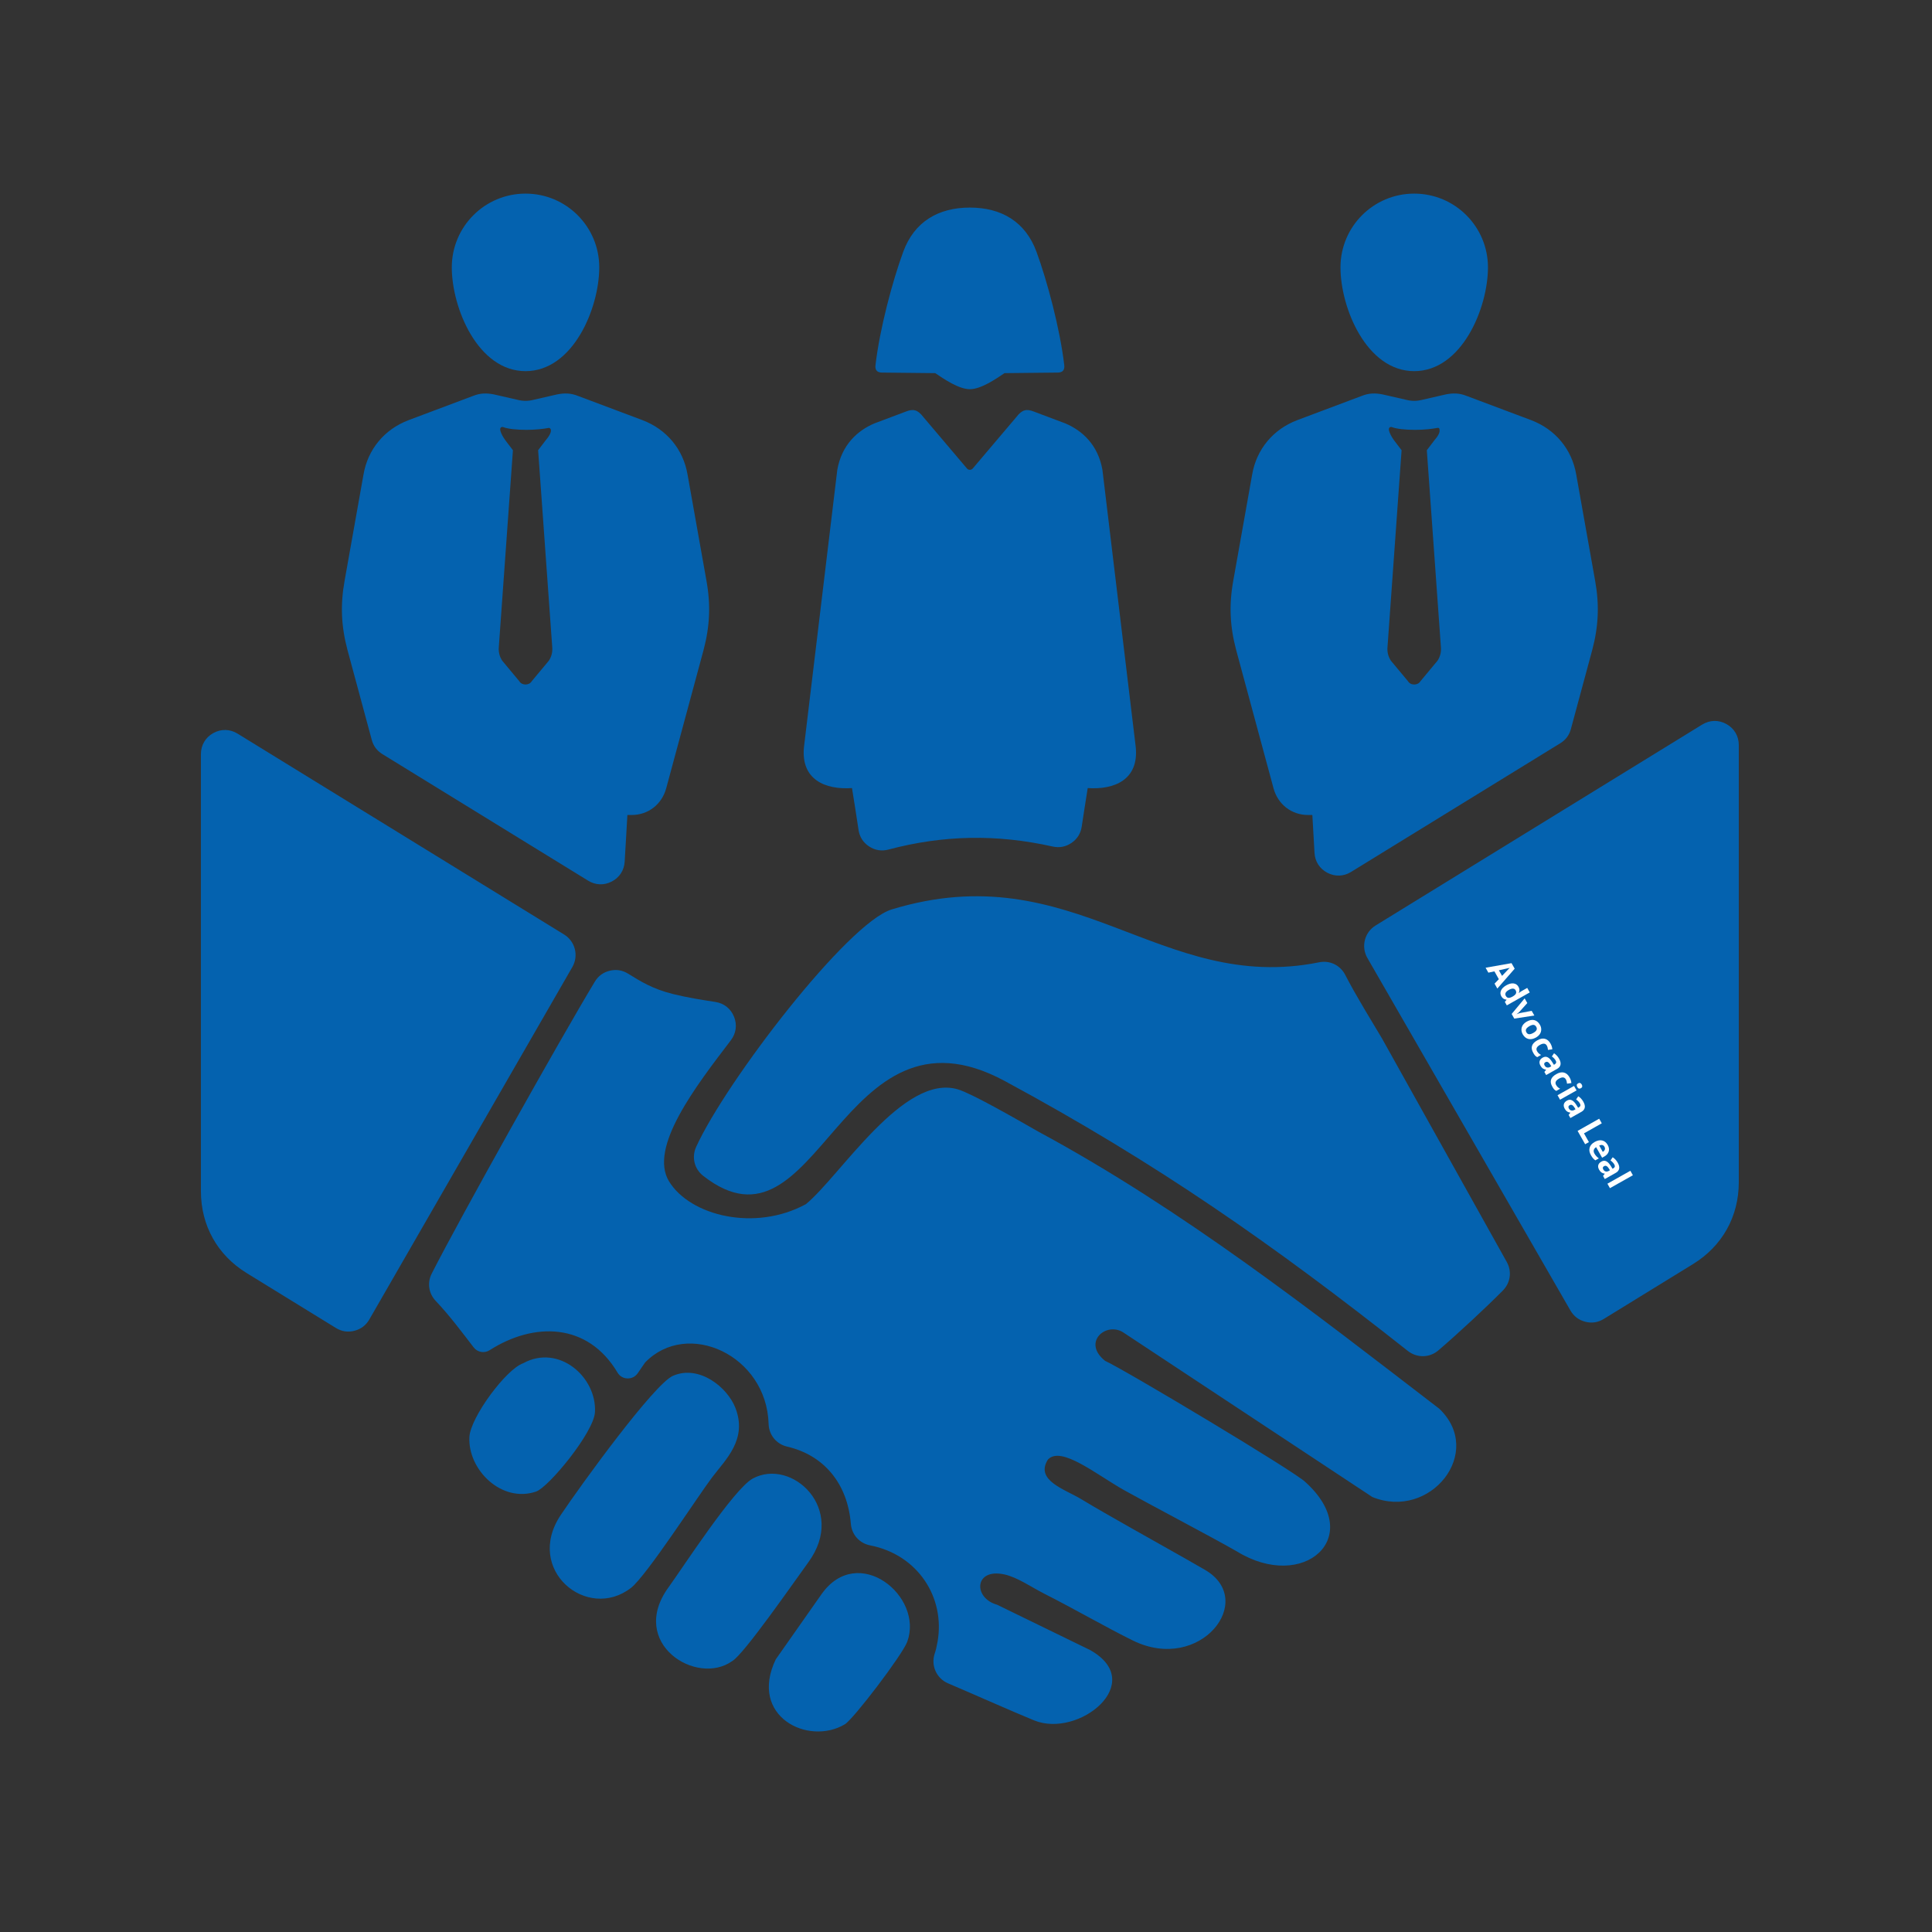 <svg version="1.0" preserveAspectRatio="xMidYMid meet" height="800" viewBox="0 0 600 600" zoomAndPan="magnify" width="800" xmlns:xlink="http://www.w3.org/1999/xlink" xmlns="http://www.w3.org/2000/svg"><rect x="0" y="0" width="600" height="600" fill="#333333" stroke="none"/><defs><g></g><clipPath id="796c1580db"><path clip-rule="nonzero" d="M 62.398 60 L 540 60 L 540 538 L 62.398 538 Z M 62.398 60"></path></clipPath></defs><g clip-path="url(#796c1580db)"><path fill-rule="evenodd" fill-opacity="1" d="M 244.477 449.266 C 255.836 451.895 263.215 460.691 264.238 473.219 C 264.512 476.602 266.91 479.281 270.238 479.93 C 285.043 482.824 293.586 496.094 291.168 509.848 C 290.879 511.48 290.594 512.621 290.305 513.465 C 289.02 517.176 290.812 521.227 294.414 522.77 C 303.371 526.594 314.75 531.668 321.168 534.285 C 335.062 539.941 356.562 522.488 338.496 512.414 L 309.645 498.355 C 302.16 496.285 302.52 486.863 311.98 488.965 C 316.035 489.875 320.34 492.922 324.207 494.883 C 334.473 500.094 343.203 505.227 351.832 509.48 C 372.719 519.77 390.523 496.996 374.211 487.527 C 366.652 483.129 356.898 477.75 351.496 474.66 C 346.316 471.699 340.922 468.691 335.758 465.562 C 330.676 462.488 321.363 459.758 325.43 453.289 C 329.535 448.879 340.465 457.93 349.168 462.816 C 356.488 466.922 376.598 477.48 384.129 481.809 C 404.809 494.527 424.293 477.379 405.441 460.305 C 402.785 457.395 349.422 425.453 343.176 422.609 C 335.906 416.781 343.621 410.344 348.891 413.828 L 426.195 464.914 C 444.188 472.215 461.164 451.004 446.984 437.496 C 407.844 407.43 367.473 375.73 322.406 351.402 C 314.699 347 301.871 339.656 297.559 338.336 C 280.664 333.172 260.992 365.156 250.281 373.961 C 234.441 382.582 214.352 377.574 207.797 366.918 C 201.297 356.359 216.312 337.066 226.977 323.062 C 228.613 320.91 228.969 318.262 227.961 315.754 C 226.949 313.246 224.859 311.582 222.188 311.172 C 217.828 310.492 213.449 309.809 209.059 308.719 C 202.41 307.07 198.77 304.645 195 302.344 C 193.238 301.277 191.344 300.988 189.344 301.473 C 187.344 301.965 185.801 303.098 184.73 304.859 C 173.652 323.219 142.816 378.328 134.086 395.5 C 132.629 398.363 133.105 401.672 135.316 404.008 C 139.68 408.617 143.293 413.512 147.105 418.445 C 148.285 419.984 150.426 420.355 152.062 419.312 C 165.77 410.566 182.473 410.648 191.77 426.258 C 192.434 427.379 193.539 428.035 194.852 428.082 C 196.156 428.125 197.301 427.543 198.047 426.469 L 200.344 423.133 C 213.469 409.594 238.082 420.855 238.699 442.207 C 238.797 445.648 241.125 448.488 244.477 449.266 Z M 271.902 113.32 C 271.82 113.984 271.828 114.613 272.273 115.121 C 272.723 115.621 273.348 115.703 274.02 115.707 L 290.445 115.879 C 293.148 117.703 297.75 120.867 301.199 120.867 C 304.652 120.867 309.258 117.703 311.953 115.879 L 328.379 115.707 C 329.055 115.703 329.676 115.621 330.125 115.121 C 330.57 114.613 330.578 113.984 330.504 113.32 C 329.191 102.121 325.215 87.238 321.891 78.203 C 318.469 68.852 310.988 64.465 301.199 64.465 C 291.414 64.465 283.93 68.852 280.504 78.203 C 277.184 87.238 273.207 102.121 271.902 113.32 Z M 266.633 257.766 L 265.59 250.973 L 264.594 244.742 C 256.344 245.309 248.648 242.168 249.684 231.965 L 260.027 145.934 C 261.363 138.215 266.266 133.715 271.586 131.477 L 281.32 127.82 C 283.543 126.926 284.984 127.195 286.699 129.445 L 300.312 145.508 C 300.766 146.035 301.633 146.035 302.086 145.508 L 315.699 129.445 C 317.414 127.195 318.855 126.926 321.078 127.82 L 330.809 131.477 C 336.137 133.715 341.035 138.215 342.371 145.934 L 352.711 231.965 C 353.75 242.168 346.062 245.309 337.801 244.742 L 336.816 250.973 L 335.93 256.75 C 335.602 258.867 334.535 260.57 332.758 261.777 C 330.988 262.988 329.02 263.359 326.922 262.898 C 309.562 259.012 293.02 259.301 275.914 263.84 C 273.797 264.406 271.75 264.078 269.918 262.875 C 268.082 261.676 266.961 259.938 266.633 257.766 Z M 163.211 60.129 C 175.859 60.129 186.105 70.375 186.105 83.031 C 186.105 95.68 177.973 115.262 163.211 115.262 C 148.441 115.262 140.309 95.68 140.309 83.031 C 140.309 70.375 150.555 60.129 163.211 60.129 Z M 179.48 122.949 L 199.516 130.477 C 207.043 133.344 212.164 139.516 213.523 147.352 L 219.395 180.34 C 220.754 187.879 220.449 194.504 218.492 201.887 L 206.895 244.816 C 205.539 249.785 201.32 253.102 196.195 253.102 L 194.844 253.102 L 194 267.57 C 193.844 270.27 192.395 272.512 190 273.758 C 187.613 275.004 184.941 274.914 182.645 273.496 L 118.75 234.191 C 117.07 233.152 115.973 231.691 115.457 229.781 L 107.922 201.887 C 105.957 194.504 105.66 187.879 107.02 180.34 L 112.891 147.352 C 114.242 139.523 119.367 133.344 126.898 130.477 L 146.934 122.949 C 149.195 122.043 151.152 122.043 153.414 122.492 L 160.645 124.148 C 162.449 124.605 163.957 124.605 165.762 124.148 L 172.992 122.492 C 175.254 122.043 177.211 122.043 179.473 122.949 Z M 170.441 132.887 C 168.785 133.195 166.375 133.492 163.508 133.492 C 160.344 133.492 157.637 133.195 156.129 132.59 C 154.145 132.59 156.473 136.109 156.883 136.656 L 159.293 139.82 L 154.918 200.832 C 154.77 202.34 155.078 203.84 155.98 205.199 L 161.246 211.527 C 161.703 212.281 162.457 212.578 163.203 212.578 C 163.965 212.578 164.719 212.273 165.164 211.527 L 170.434 205.199 C 171.344 203.84 171.645 202.34 171.492 200.832 L 167.121 139.82 L 169.531 136.656 C 172.098 133.656 170.816 132.789 170.441 132.887 Z M 525.789 392.566 L 498.082 409.602 C 496.305 410.699 494.371 411 492.344 410.484 C 490.312 409.969 488.754 408.781 487.707 406.977 L 424.645 297.5 C 422.637 294.004 423.762 289.531 427.203 287.422 L 528.625 225.027 C 530.992 223.57 533.75 223.512 536.176 224.871 C 538.602 226.219 539.996 228.609 539.996 231.383 L 539.996 367.141 C 539.996 377.805 534.871 386.977 525.789 392.566 Z M 439.195 60.129 C 451.852 60.129 462.098 70.375 462.098 83.031 C 462.098 95.68 453.965 115.262 439.195 115.262 C 424.434 115.262 416.301 95.68 416.301 83.031 C 416.301 70.375 426.539 60.129 439.195 60.129 Z M 455.461 122.949 L 475.5 130.477 C 483.027 133.344 488.156 139.516 489.508 147.352 L 495.379 180.34 C 496.738 187.879 496.438 194.504 494.477 201.887 L 487.852 226.414 C 487.336 228.324 486.246 229.789 484.559 230.824 L 419.59 270.785 C 417.293 272.203 414.621 272.301 412.227 271.047 C 409.836 269.801 408.383 267.562 408.234 264.859 L 407.562 253.102 L 406.203 253.102 C 401.082 253.102 396.859 249.785 395.508 244.816 L 383.906 201.887 C 381.949 194.504 381.645 187.879 383.004 180.34 L 388.875 147.352 C 390.234 139.523 395.352 133.344 402.883 130.477 L 422.918 122.949 C 425.18 122.043 427.137 122.043 429.395 122.492 L 436.629 124.148 C 438.434 124.605 439.941 124.605 441.754 124.148 L 448.977 122.492 C 451.238 122.043 453.203 122.043 455.457 122.949 Z M 446.426 132.887 C 444.77 133.195 442.359 133.492 439.5 133.492 C 436.336 133.492 433.621 133.195 432.113 132.59 C 430.137 132.59 432.457 136.109 432.867 136.656 L 435.277 139.82 L 430.91 200.832 C 430.762 202.34 431.062 203.84 431.965 205.199 L 437.238 211.527 C 437.688 212.281 438.441 212.578 439.195 212.578 C 439.949 212.578 440.703 212.273 441.156 211.527 L 446.426 205.199 C 447.328 203.84 447.633 202.34 447.477 200.832 L 443.113 139.82 L 445.523 136.656 C 446.426 135.605 447.328 134.395 447.031 133.195 C 447 133.066 446.812 132.781 446.426 132.887 Z M 162.473 423.371 C 157.137 425.23 146.098 440.199 145.777 446.258 C 145.242 456.445 155.793 466.879 166.492 463.215 C 170.383 461.879 184.418 444.855 184.77 438.566 C 185.375 427.648 173.523 417.297 162.473 423.371 Z M 255.109 495.121 L 240.926 515.316 C 232.434 533.004 250.977 542.285 262.371 535.496 C 265.035 533.906 280.281 513.883 281.75 509.867 C 286.969 495.699 266.41 479.055 255.109 495.121 Z M 233.789 459.168 C 227.91 462.332 211.992 486.938 207.633 492.93 C 194.977 510.309 216.32 523.793 227.402 515.859 C 231 513.809 246.789 491.004 251.051 485.16 C 263.133 468.602 245.879 452.652 233.789 459.168 Z M 209.023 427.258 C 203.172 429.766 180.449 461.094 174.164 470.469 C 162.734 487.512 182.359 503.691 195.977 493.117 C 200.805 489.332 216.715 464.684 221.156 458.805 C 225.328 453.281 232.23 447.012 228.363 437.176 C 225.895 430.879 217.188 423.746 209.023 427.258 Z M 446.703 419.371 C 452.695 414.254 461.5 406.059 466.723 400.789 C 469.098 398.387 469.582 394.844 467.934 391.902 L 429.203 322.523 C 426.105 317.301 421.082 309.211 417.77 302.754 C 416.219 299.742 412.98 298.18 409.66 298.852 C 360.176 308.828 333.617 265.152 276.93 282.43 C 263.23 286.598 225.434 335.883 216.188 356.195 C 214.738 359.375 215.633 363.023 218.387 365.172 C 254.387 393.305 260.789 308.047 312.027 335.711 C 359.398 361.293 395.332 386.453 437.223 419.551 C 440.055 421.781 443.965 421.707 446.703 419.371 Z M 62.398 369.941 L 62.398 234.191 C 62.398 231.414 63.797 229.027 66.223 227.676 C 68.645 226.324 71.406 226.379 73.773 227.832 L 175.195 290.227 C 178.637 292.344 179.762 296.816 177.754 300.309 L 114.691 409.781 C 113.645 411.594 112.086 412.773 110.055 413.289 C 108.027 413.805 106.094 413.508 104.316 412.41 L 76.609 395.363 C 67.527 389.773 62.398 380.613 62.398 369.941 Z M 62.398 369.941" fill="#0462af"></path></g><g fill-opacity="1" fill="#ffffff"><g transform="translate(461.368, 300.536)"><g><path d="M 2.781 4.938 L 4.109 3.562 L 2.734 1.125 L 0.859 1.531 L 0 0 L 8.047 -1.422 L 9.031 0.297 L 3.641 6.469 Z M 5.109 2.531 C 6.297 1.27 6.969 0.562 7.125 0.406 C 7.281 0.25 7.41 0.125 7.516 0.031 C 7.066 0.156 5.938 0.41 4.125 0.797 Z M 5.109 2.531"></path></g></g></g><g fill-opacity="1" fill="#ffffff"><g transform="translate(465.017, 307.008)"><g><path d="M 1.234 2.406 C 0.898 1.801 0.867 1.195 1.141 0.594 C 1.41 -0.008 1.957 -0.547 2.781 -1.016 C 3.625 -1.492 4.379 -1.688 5.047 -1.594 C 5.711 -1.508 6.219 -1.16 6.562 -0.547 C 6.926 0.098 6.957 0.727 6.656 1.344 L 6.672 1.391 C 7.016 1.109 7.336 0.883 7.641 0.719 L 9.281 -0.203 L 10.062 1.203 L 2.938 5.219 L 2.328 4.141 L 2.859 3.484 L 2.828 3.438 C 2.129 3.395 1.598 3.051 1.234 2.406 Z M 2.625 2.266 C 2.82 2.617 3.07 2.82 3.375 2.875 C 3.676 2.926 4.082 2.82 4.594 2.562 L 4.75 2.469 C 5.289 2.164 5.629 1.859 5.766 1.547 C 5.91 1.242 5.879 0.898 5.672 0.516 C 5.492 0.211 5.223 0.047 4.859 0.016 C 4.504 -0.004 4.07 0.129 3.562 0.422 C 3.062 0.703 2.734 1 2.578 1.312 C 2.422 1.625 2.438 1.941 2.625 2.266 Z M 2.625 2.266"></path></g></g></g><g fill-opacity="1" fill="#ffffff"><g transform="translate(468.365, 312.944)"><g><path d="M 1.094 1.953 L 5.125 -2.891 L 5.953 -1.438 L 3.578 1.203 C 3.266 1.523 2.957 1.789 2.656 2 L 2.672 2.031 C 2.973 1.883 3.359 1.754 3.828 1.641 L 7.312 0.984 L 8.141 2.438 L 1.906 3.391 Z M 1.094 1.953"></path></g></g></g><g fill-opacity="1" fill="#ffffff"><g transform="translate(471.374, 318.28)"><g><path d="M 3.625 0.391 C 3.113 0.68 2.77 0.984 2.594 1.297 C 2.426 1.609 2.453 1.953 2.672 2.328 C 2.879 2.703 3.16 2.895 3.516 2.906 C 3.867 2.926 4.301 2.789 4.812 2.5 C 5.312 2.219 5.641 1.922 5.797 1.609 C 5.953 1.305 5.926 0.973 5.719 0.609 C 5.5 0.234 5.219 0.031 4.875 0 C 4.539 -0.02 4.125 0.109 3.625 0.391 Z M 5.625 3.938 C 4.781 4.406 4 4.551 3.281 4.375 C 2.562 4.195 1.977 3.719 1.531 2.938 C 1.258 2.445 1.125 1.953 1.125 1.453 C 1.133 0.953 1.281 0.488 1.562 0.062 C 1.852 -0.363 2.27 -0.727 2.812 -1.031 C 3.645 -1.5 4.414 -1.645 5.125 -1.469 C 5.832 -1.289 6.41 -0.812 6.859 -0.031 C 7.141 0.457 7.273 0.953 7.266 1.453 C 7.266 1.953 7.125 2.414 6.844 2.844 C 6.562 3.27 6.156 3.633 5.625 3.938 Z M 5.625 3.938"></path></g></g></g><g fill-opacity="1" fill="#ffffff"><g transform="translate(474.65, 324.088)"><g><path d="M 1.5 2.859 C 0.594 1.266 1.016 -0.02 2.766 -1 C 3.641 -1.5 4.426 -1.66 5.125 -1.484 C 5.832 -1.305 6.414 -0.812 6.875 0 C 7.207 0.594 7.395 1.188 7.438 1.781 L 6.094 1.969 C 6.07 1.707 6.031 1.469 5.969 1.25 C 5.914 1.031 5.836 0.828 5.734 0.641 C 5.328 -0.086 4.613 -0.164 3.594 0.406 C 2.582 0.977 2.281 1.629 2.688 2.359 C 2.832 2.617 3.004 2.844 3.203 3.031 C 3.41 3.227 3.66 3.395 3.953 3.531 L 2.75 4.219 C 2.469 4.07 2.234 3.895 2.047 3.688 C 1.867 3.477 1.688 3.203 1.5 2.859 Z M 1.5 2.859"></path></g></g></g><g fill-opacity="1" fill="#ffffff"><g transform="translate(477.37, 328.911)"><g><path d="M 2.25 3.984 L 2.781 3.328 L 2.766 3.281 C 2.348 3.219 2.008 3.094 1.75 2.906 C 1.488 2.719 1.242 2.422 1.016 2.016 C 0.742 1.523 0.664 1.062 0.781 0.625 C 0.906 0.188 1.227 -0.176 1.75 -0.469 C 2.289 -0.77 2.797 -0.801 3.266 -0.562 C 3.742 -0.332 4.211 0.156 4.672 0.906 L 5.203 1.766 L 5.438 1.641 C 5.945 1.348 6.051 0.941 5.75 0.422 C 5.52 0.004 5.129 -0.41 4.578 -0.828 L 5.25 -1.812 C 5.883 -1.406 6.406 -0.844 6.812 -0.125 C 7.207 0.562 7.359 1.172 7.266 1.703 C 7.172 2.242 6.82 2.688 6.219 3.031 L 2.797 4.953 Z M 4.391 2.234 L 4.078 1.703 C 3.828 1.305 3.578 1.047 3.328 0.922 C 3.086 0.797 2.832 0.812 2.562 0.969 C 2.156 1.195 2.078 1.535 2.328 1.984 C 2.516 2.316 2.754 2.52 3.047 2.594 C 3.348 2.676 3.656 2.633 3.969 2.469 Z M 4.391 2.234"></path></g></g></g><g fill-opacity="1" fill="#ffffff"><g transform="translate(480.565, 334.576)"><g><path d="M 1.5 2.859 C 0.594 1.266 1.016 -0.02 2.766 -1 C 3.641 -1.5 4.426 -1.66 5.125 -1.484 C 5.832 -1.305 6.414 -0.812 6.875 0 C 7.207 0.594 7.395 1.188 7.438 1.781 L 6.094 1.969 C 6.07 1.707 6.031 1.469 5.969 1.25 C 5.914 1.031 5.836 0.828 5.734 0.641 C 5.328 -0.086 4.613 -0.164 3.594 0.406 C 2.582 0.977 2.281 1.629 2.688 2.359 C 2.832 2.617 3.004 2.844 3.203 3.031 C 3.41 3.227 3.66 3.395 3.953 3.531 L 2.75 4.219 C 2.469 4.07 2.234 3.895 2.047 3.688 C 1.867 3.477 1.688 3.203 1.5 2.859 Z M 1.5 2.859"></path></g></g></g><g fill-opacity="1" fill="#ffffff"><g transform="translate(483.285, 339.4)"><g><path d="M 6.812 -2.953 C 7.27 -3.211 7.645 -3.094 7.938 -2.594 C 8.219 -2.082 8.129 -1.695 7.672 -1.438 C 7.453 -1.32 7.242 -1.289 7.047 -1.344 C 6.859 -1.406 6.695 -1.566 6.562 -1.828 C 6.27 -2.328 6.352 -2.703 6.812 -2.953 Z M 1.203 2.125 L 0.422 0.734 L 5.547 -2.156 L 6.328 -0.766 Z M 1.203 2.125"></path></g></g></g><g fill-opacity="1" fill="#ffffff"><g transform="translate(484.899, 342.262)"><g><path d="M 2.25 3.984 L 2.781 3.328 L 2.766 3.281 C 2.348 3.219 2.008 3.094 1.75 2.906 C 1.488 2.719 1.242 2.422 1.016 2.016 C 0.742 1.523 0.664 1.062 0.781 0.625 C 0.906 0.188 1.227 -0.176 1.75 -0.469 C 2.289 -0.77 2.797 -0.801 3.266 -0.562 C 3.742 -0.332 4.211 0.156 4.672 0.906 L 5.203 1.766 L 5.438 1.641 C 5.945 1.348 6.051 0.941 5.75 0.422 C 5.52 0.004 5.129 -0.41 4.578 -0.828 L 5.25 -1.812 C 5.883 -1.406 6.406 -0.844 6.812 -0.125 C 7.207 0.562 7.359 1.172 7.266 1.703 C 7.172 2.242 6.82 2.688 6.219 3.031 L 2.797 4.953 Z M 4.391 2.234 L 4.078 1.703 C 3.828 1.305 3.578 1.047 3.328 0.922 C 3.086 0.797 2.832 0.812 2.562 0.969 C 2.156 1.195 2.078 1.535 2.328 1.984 C 2.516 2.316 2.754 2.52 3.047 2.594 C 3.348 2.676 3.656 2.633 3.969 2.469 Z M 4.391 2.234"></path></g></g></g><g fill-opacity="1" fill="#ffffff"><g transform="translate(488.094, 347.928)"><g></g></g></g><g fill-opacity="1" fill="#ffffff"><g transform="translate(489.468, 350.365)"><g><path d="M 0.469 0.844 L 7.172 -2.938 L 7.984 -1.516 L 2.453 1.609 L 3.984 4.328 L 2.812 4.984 Z M 0.469 0.844"></path></g></g></g><g fill-opacity="1" fill="#ffffff"><g transform="translate(492.457, 355.664)"><g><path d="M 5.828 0.484 C 5.66 0.18 5.438 0 5.156 -0.062 C 4.875 -0.125 4.551 -0.07 4.188 0.094 L 5.297 2.062 C 5.641 1.863 5.852 1.625 5.938 1.344 C 6.031 1.062 5.992 0.773 5.828 0.484 Z M 1.625 3.094 C 1.156 2.27 1.02 1.5 1.219 0.781 C 1.414 0.062 1.926 -0.531 2.75 -1 C 3.613 -1.488 4.398 -1.648 5.109 -1.484 C 5.816 -1.316 6.391 -0.852 6.828 -0.094 C 7.234 0.633 7.336 1.312 7.141 1.938 C 6.953 2.57 6.5 3.094 5.781 3.5 L 5.094 3.875 L 3.234 0.594 C 2.859 0.832 2.617 1.125 2.516 1.469 C 2.422 1.812 2.484 2.18 2.703 2.578 C 2.879 2.891 3.078 3.16 3.297 3.391 C 3.516 3.629 3.773 3.859 4.078 4.078 L 3 4.688 C 2.738 4.52 2.5 4.312 2.281 4.062 C 2.07 3.812 1.852 3.488 1.625 3.094 Z M 1.625 3.094"></path></g></g></g><g fill-opacity="1" fill="#ffffff"><g transform="translate(495.583, 361.206)"><g><path d="M 2.25 3.984 L 2.781 3.328 L 2.766 3.281 C 2.348 3.219 2.008 3.094 1.75 2.906 C 1.488 2.719 1.242 2.422 1.016 2.016 C 0.742 1.523 0.664 1.062 0.781 0.625 C 0.906 0.188 1.227 -0.176 1.75 -0.469 C 2.289 -0.77 2.797 -0.801 3.266 -0.562 C 3.742 -0.332 4.211 0.156 4.672 0.906 L 5.203 1.766 L 5.438 1.641 C 5.945 1.348 6.051 0.941 5.75 0.422 C 5.52 0.004 5.129 -0.41 4.578 -0.828 L 5.25 -1.812 C 5.883 -1.406 6.406 -0.844 6.812 -0.125 C 7.207 0.562 7.359 1.172 7.266 1.703 C 7.172 2.242 6.82 2.688 6.219 3.031 L 2.797 4.953 Z M 4.391 2.234 L 4.078 1.703 C 3.828 1.305 3.578 1.047 3.328 0.922 C 3.086 0.797 2.832 0.812 2.562 0.969 C 2.156 1.195 2.078 1.535 2.328 1.984 C 2.516 2.316 2.754 2.52 3.047 2.594 C 3.348 2.676 3.656 2.633 3.969 2.469 Z M 4.391 2.234"></path></g></g></g><g fill-opacity="1" fill="#ffffff"><g transform="translate(498.778, 366.872)"><g><path d="M 1.203 2.125 L 0.422 0.734 L 7.547 -3.281 L 8.328 -1.891 Z M 1.203 2.125"></path></g></g></g></svg>